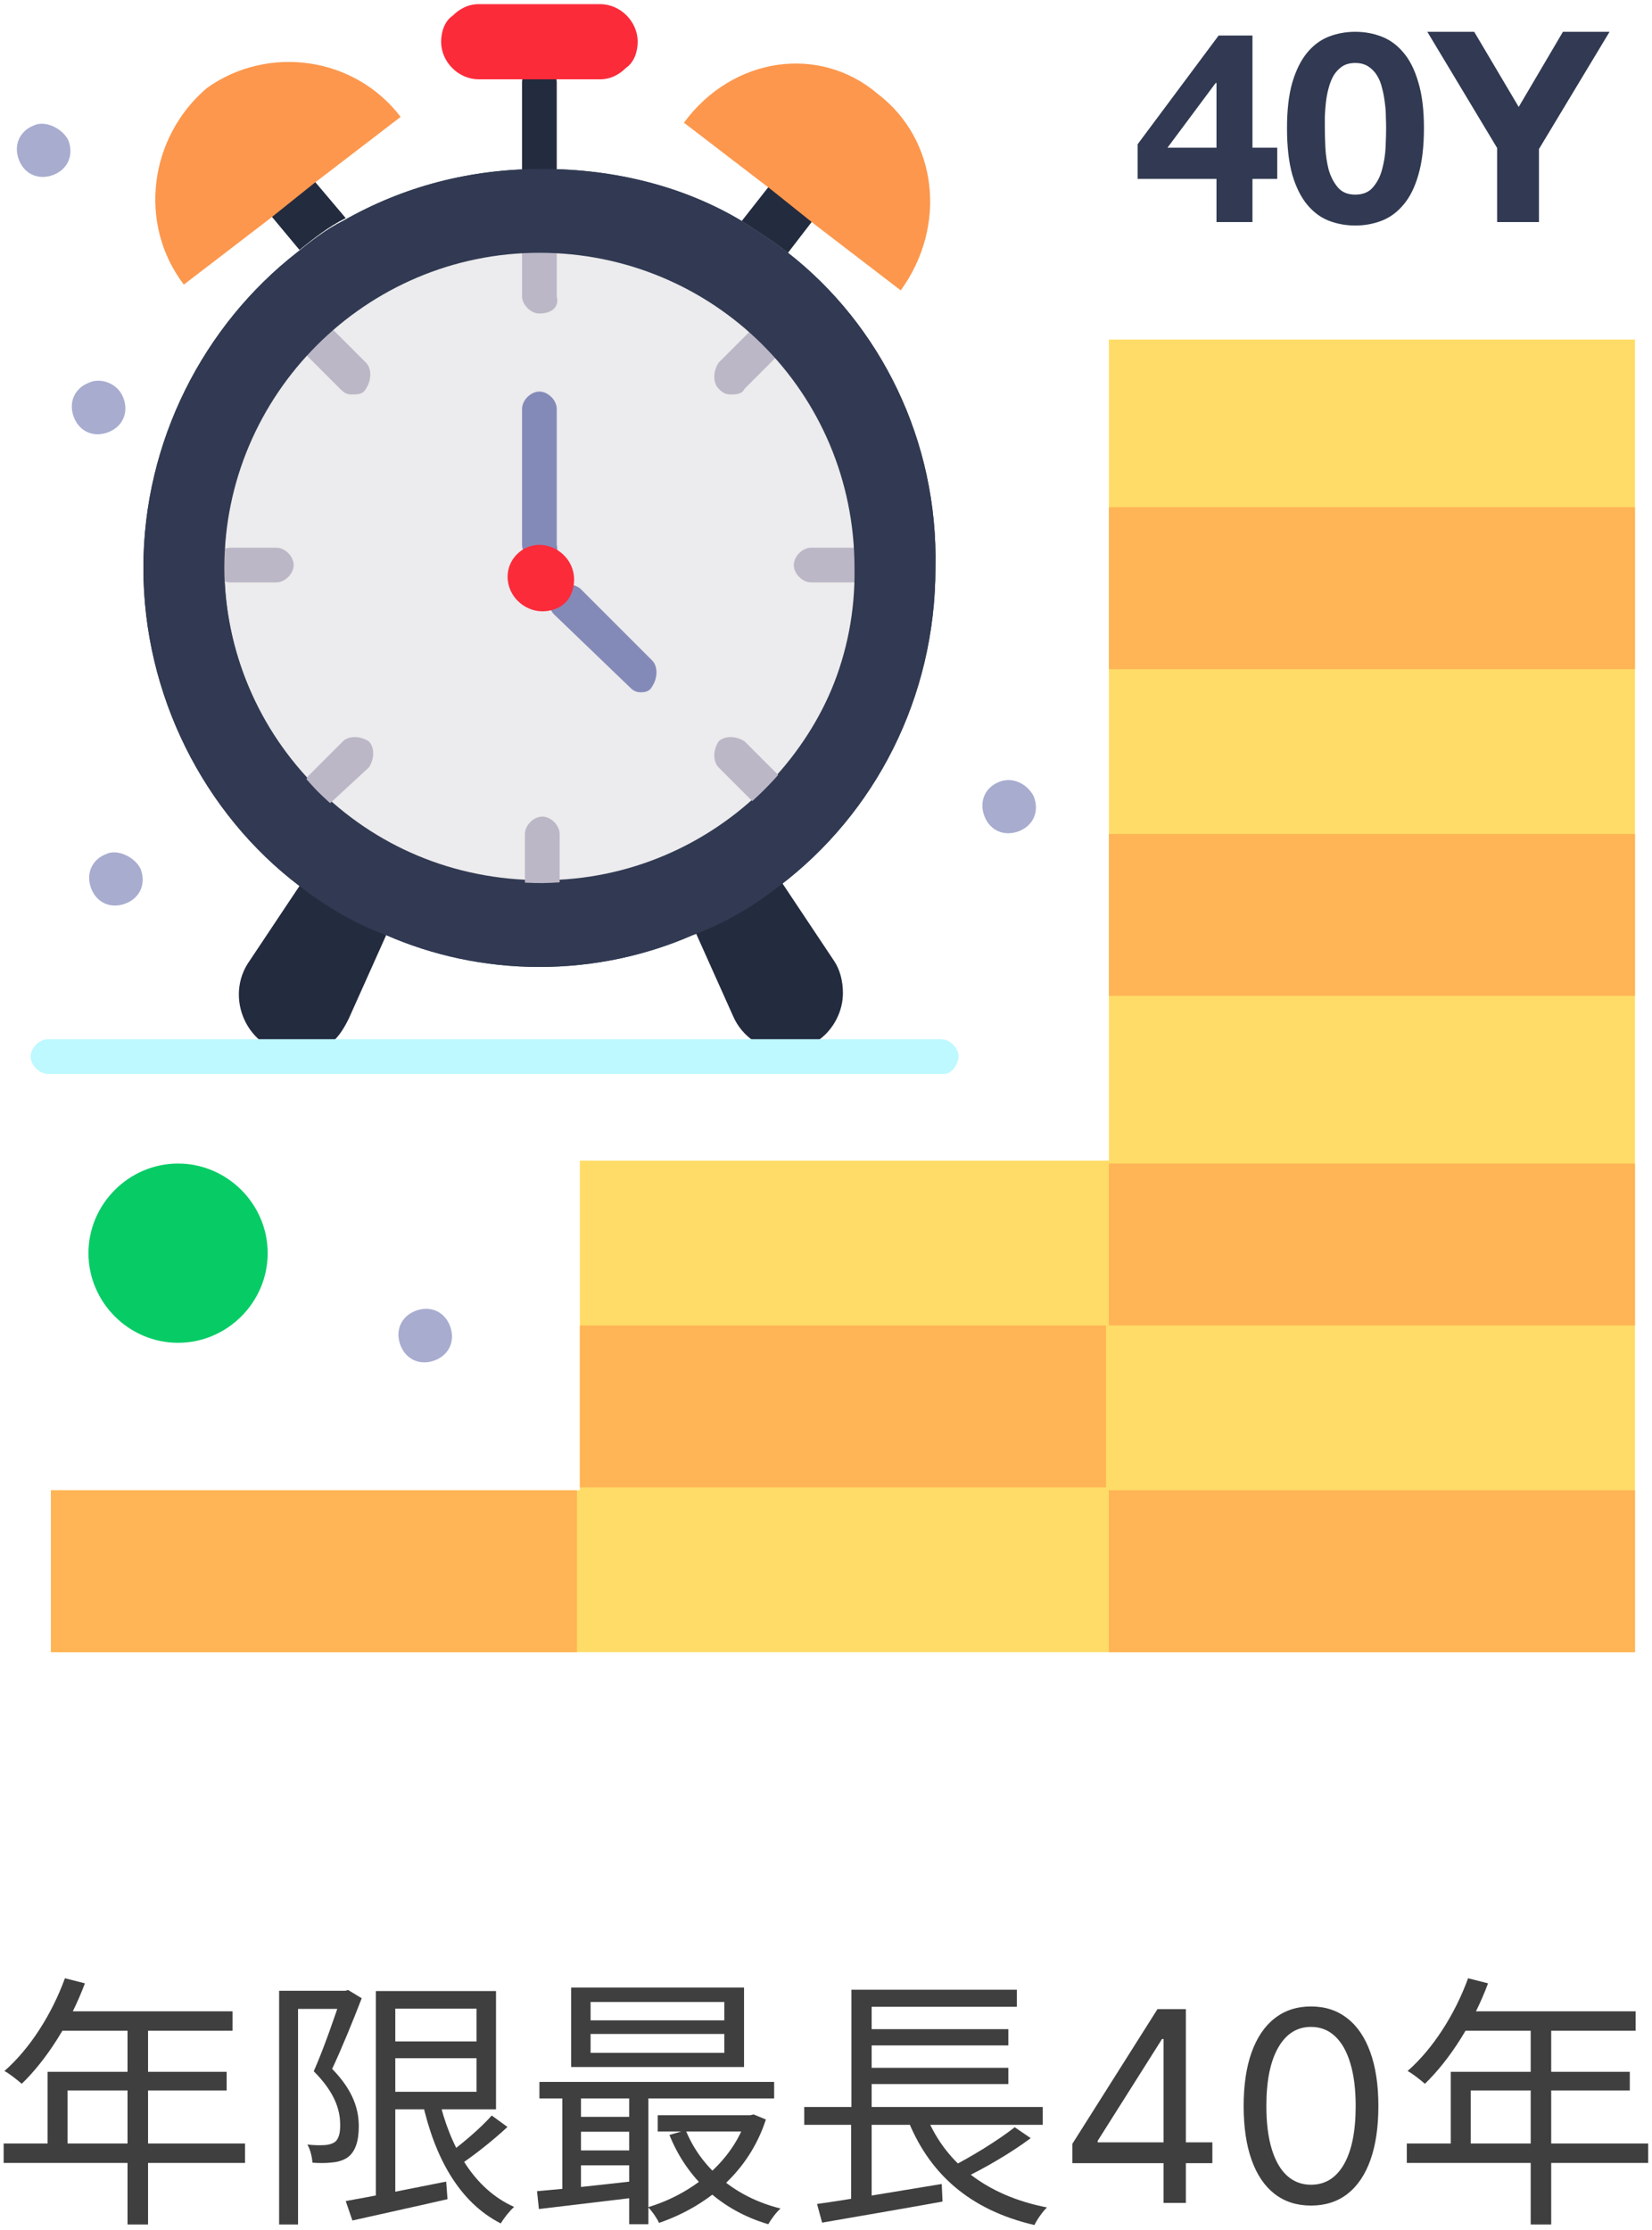<svg width="186" height="251" viewBox="0 0 186 251" fill="none" xmlns="http://www.w3.org/2000/svg">
<path d="M165.292 222.688L167.542 223.258C165.892 227.698 163.222 231.868 160.433 234.567C159.983 234.177 159.053 233.427 158.483 233.127C161.333 230.638 163.822 226.738 165.292 222.688ZM164.812 226.408H184.16V228.598H163.732L164.812 226.408ZM163.342 233.217H183.5V235.317H165.592V242.427H163.342V233.217ZM158.393 241.287H185.57V243.476H158.393V241.287ZM172.342 227.548H174.651V250.406H172.342V227.548Z" fill="#3F3F3F"/>
<path d="M147.609 248.275C146.004 248.275 144.637 247.838 143.507 246.964C142.378 246.084 141.515 244.809 140.919 243.14C140.322 241.464 140.024 239.44 140.024 237.068C140.024 234.711 140.322 232.697 140.919 231.028C141.523 229.352 142.389 228.074 143.518 227.194C144.654 226.306 146.018 225.862 147.609 225.862C149.199 225.862 150.559 226.306 151.688 227.194C152.825 228.074 153.691 229.352 154.288 231.028C154.891 232.697 155.193 234.711 155.193 237.068C155.193 239.44 154.895 241.464 154.298 243.14C153.702 244.809 152.839 246.084 151.71 246.964C150.581 247.838 149.214 248.275 147.609 248.275ZM147.609 245.931C149.199 245.931 150.435 245.164 151.316 243.63C152.196 242.096 152.637 239.909 152.637 237.068C152.637 235.179 152.434 233.571 152.029 232.243C151.632 230.915 151.056 229.903 150.304 229.207C149.558 228.511 148.66 228.163 147.609 228.163C146.032 228.163 144.8 228.941 143.912 230.496C143.025 232.044 142.581 234.235 142.581 237.068C142.581 238.957 142.779 240.562 143.177 241.883C143.575 243.204 144.147 244.209 144.892 244.898C145.645 245.587 146.55 245.931 147.609 245.931Z" fill="#3F3F3F"/>
<path d="M120.735 243.502V241.329L130.323 226.16H131.899V229.526H130.834L123.59 240.988V241.158H136.501V243.502H120.735ZM131.004 247.976V226.16H133.518V247.976H131.004Z" fill="#3F3F3F"/>
<path d="M90.551 237.177H117.399V239.187H90.551V237.177ZM97.091 228.418H113.529V230.248H97.091V228.418ZM97.091 232.768H113.529V234.597H97.091V232.768ZM91.991 248.096C95.441 247.616 100.9 246.686 106.03 245.846L106.12 247.826C101.32 248.696 96.161 249.566 92.561 250.196L91.991 248.096ZM104.11 237.717C106.21 243.357 110.949 247.136 117.879 248.486C117.399 248.936 116.769 249.836 116.469 250.466C109.21 248.786 104.5 244.676 102.07 238.257L104.11 237.717ZM114.249 239.457L116.049 240.687C113.799 242.367 110.799 244.106 108.46 245.216L106.93 244.016C109.21 242.877 112.389 240.927 114.249 239.457ZM95.861 223.978H114.489V225.898H98.141V238.017H95.861V223.978ZM95.831 237.807H98.141V248.126L95.831 248.396V237.807Z" fill="#3F3F3F"/>
<path d="M66.494 228.958V231.087H81.552V228.958H66.494ZM66.494 225.358V227.428H81.552V225.358H66.494ZM64.304 223.738H83.772V232.677H64.304V223.738ZM60.734 234.357H87.162V236.217H60.734V234.357ZM74.053 238.107H84.732V239.937H74.053V238.107ZM64.634 238.287H72.043V239.967H64.634V238.287ZM64.634 242.066H72.043V243.746H64.634V242.066ZM77.203 239.787C78.943 244.076 82.782 247.346 87.882 248.606C87.402 249.026 86.802 249.836 86.502 250.376C81.222 248.816 77.353 245.246 75.373 240.327L77.203 239.787ZM84.042 238.107H84.462L84.852 238.017L86.232 238.587C84.252 244.676 79.423 248.426 74.203 250.226C73.963 249.686 73.393 248.876 72.973 248.456C77.773 247.016 82.392 243.506 84.042 238.467V238.107ZM60.464 246.656C63.404 246.416 67.754 245.936 71.983 245.456V247.316C67.934 247.796 63.764 248.306 60.674 248.666L60.464 246.656ZM70.843 234.957H73.003V250.376H70.843V234.957ZM63.314 234.987H65.414V247.196H63.314V234.987Z" fill="#3F3F3F"/>
<path d="M43.606 229.798H54.795V231.688H43.606V229.798ZM38.926 247.766C41.686 247.286 46.036 246.416 50.235 245.577L50.385 247.556C46.606 248.426 42.586 249.296 39.676 249.956L38.926 247.766ZM42.316 224.129H44.506V247.946H42.316V224.129ZM43.606 224.129H55.845V237.447H43.606V235.468H53.655V226.108H43.606V224.129ZM49.395 236.157C50.685 241.767 53.415 246.446 57.885 248.426C57.375 248.876 56.715 249.716 56.385 250.286C51.705 247.916 48.916 242.847 47.536 236.517L49.395 236.157ZM55.365 238.137L57.135 239.427C55.455 240.987 53.325 242.667 51.645 243.777L50.235 242.637C51.855 241.467 54.105 239.577 55.365 238.137ZM31.427 224.099H39.106V226.138H33.557V250.406H31.427V224.099ZM38.447 224.099H38.867L39.196 224.009L40.726 224.939C39.766 227.428 38.507 230.518 37.397 232.888C39.826 235.378 40.396 237.507 40.396 239.367C40.396 241.017 40.006 242.247 39.106 242.877C38.657 243.177 38.087 243.357 37.457 243.417C36.767 243.507 35.927 243.507 35.177 243.447C35.147 242.907 34.967 242.007 34.607 241.407C35.387 241.497 36.047 241.497 36.587 241.467C36.977 241.437 37.337 241.347 37.637 241.167C38.147 240.837 38.327 240.057 38.297 239.127C38.297 237.477 37.667 235.498 35.327 233.158C36.527 230.428 37.757 226.798 38.447 224.729V224.099Z" fill="#3F3F3F"/>
<path d="M7.309 222.688L9.559 223.258C7.909 227.698 5.24 231.868 2.45 234.567C2 234.177 1.07 233.427 0.5 233.127C3.35 230.638 5.84 226.738 7.309 222.688ZM6.83 226.408H26.178V228.598H5.75L6.83 226.408ZM5.36 233.217H25.518V235.317H7.609V242.427H5.36V233.217ZM0.41 241.287H27.587V243.476H0.41V241.287ZM14.359 227.548H16.669V250.406H14.359V227.548Z" fill="#3F3F3F"/>
<path d="M124.849 38.545C124.849 59.701 124.849 112.752 124.849 130.652H65.288C65.288 135.209 65.288 163.199 65.288 167.756H5.728V185.982C16.794 185.982 177.574 185.982 184.084 185.982C184.084 172.312 184.084 56.446 184.084 38.22H124.849V38.545Z" fill="#FFDC67"/>
<path d="M88.723 28.456C87.096 27.155 85.468 26.178 83.515 24.876C77.006 20.971 69.195 19.018 61.058 19.018C52.922 19.018 45.436 20.971 38.601 24.876C36.648 25.853 35.021 27.155 33.394 28.456C22.979 36.593 16.144 49.612 16.144 63.932C16.144 78.253 22.979 91.597 33.719 99.734C36.648 102.012 39.903 103.965 43.483 105.266C48.691 107.545 54.549 108.847 60.733 108.847C66.917 108.847 72.775 107.545 77.983 105.266C81.563 103.965 84.817 102.012 87.746 99.734C98.487 91.597 105.322 78.578 105.322 63.932C105.647 49.612 99.138 36.593 88.723 28.456Z" fill="#313A52"/>
<path d="M60.731 28.131C41.203 28.131 25.256 43.753 25.256 63.606C25.256 73.37 29.161 82.158 35.67 88.667C42.18 95.177 50.967 99.082 61.057 99.082C80.585 99.082 96.533 83.134 96.533 63.606C96.207 44.078 80.585 28.131 60.731 28.131Z" fill="#ECEBED"/>
<path d="M60.732 20.971C59.756 20.971 58.779 19.994 58.779 19.018V9.254C58.779 8.277 59.756 7.301 60.732 7.301C61.708 7.301 62.685 8.277 62.685 9.254V19.018C63.01 19.994 62.034 20.971 60.732 20.971Z" fill="#232B3F"/>
<path d="M67.566 0.466C69.845 0.466 71.797 2.419 71.797 4.697C71.797 5.673 71.472 6.975 70.496 7.626C69.845 8.277 68.868 8.928 67.566 8.928H53.897C51.618 8.928 49.666 6.975 49.666 4.697C49.666 3.721 49.991 2.419 50.968 1.768C51.618 1.117 52.595 0.466 53.897 0.466C54.222 0.466 67.566 0.466 67.566 0.466Z" fill="#FB2B3A"/>
<path d="M43.481 105.266L39.25 114.705C38.599 116.006 37.948 116.983 36.972 117.634C35.995 118.285 34.694 118.61 33.392 118.61C28.184 118.61 25.255 112.752 27.859 108.521L33.717 99.733C36.972 101.686 40.227 103.639 43.481 105.266Z" fill="#232B3F"/>
<path d="M93.929 108.195C94.58 109.171 94.906 110.473 94.906 111.775C94.906 115.03 92.302 118.284 88.396 118.284C85.793 118.284 83.514 116.657 82.538 114.379L78.307 104.94C81.887 103.638 85.142 101.686 88.071 99.407L93.929 108.195Z" fill="#232B3F"/>
<path d="M87.093 20.32L91.975 24.226L88.72 28.457C87.093 27.155 85.466 26.179 83.513 24.877L87.093 20.32Z" fill="#232B3F"/>
<path d="M38.925 24.551C36.972 25.528 35.345 26.829 33.717 28.131L30.463 24.226L35.345 20.32L38.925 24.551Z" fill="#232B3F"/>
<path d="M184.083 167.755H124.848V185.981L184.084 185.982L184.083 167.755Z" fill="#FFB456"/>
<path d="M184.083 130.978H124.848V149.204H184.083V130.978Z" fill="#FFB456"/>
<path d="M184.083 93.875H124.848V112.101H184.083V93.875Z" fill="#FFB456"/>
<path d="M184.083 57.097H124.848V75.323H184.083V57.097Z" fill="#FFB456"/>
<path d="M124.523 149.205H65.288V167.431H124.523V149.205Z" fill="#FFB456"/>
<path d="M116.388 89.644C117.039 91.271 116.388 92.899 114.761 93.549C113.134 94.201 111.506 93.55 110.856 91.922C110.205 90.295 110.856 88.668 112.483 88.017C114.11 87.366 115.738 88.342 116.388 89.644Z" fill="#A8ACCF"/>
<path d="M64.963 167.755L5.728 167.756V185.982L64.963 185.981V167.755Z" fill="#FFB456"/>
<path d="M50.643 149.205C51.294 150.832 50.643 152.459 49.016 153.11C47.388 153.761 45.761 153.11 45.11 151.483C44.459 149.856 45.11 148.228 46.737 147.577C48.365 146.927 49.992 147.577 50.643 149.205Z" fill="#A8ACCF"/>
<path d="M20.049 130.978C25.582 130.978 30.138 135.535 30.138 141.068C30.138 146.601 25.582 151.157 20.049 151.157C14.516 151.157 9.959 146.601 9.959 141.068C9.959 135.535 14.516 130.978 20.049 130.978Z" fill="#07CC66"/>
<path d="M15.818 97.781C16.468 99.409 15.818 101.036 14.19 101.687C12.563 102.338 10.935 101.687 10.285 100.06C9.634 98.432 10.285 96.805 11.912 96.154C13.214 95.503 15.167 96.479 15.818 97.781Z" fill="#A8ACCF"/>
<path d="M13.867 44.73C14.518 46.357 13.867 47.984 12.239 48.635C10.612 49.286 8.985 48.635 8.334 47.008C7.683 45.38 8.334 43.753 9.961 43.102C11.263 42.451 13.216 43.102 13.867 44.73Z" fill="#A8ACCF"/>
<path d="M7.681 15.763C8.332 17.39 7.681 19.017 6.053 19.669C4.426 20.319 2.799 19.669 2.148 18.041C1.497 16.414 2.148 14.787 3.775 14.136C5.077 13.485 7.03 14.461 7.681 15.763Z" fill="#A8ACCF"/>
<path d="M60.732 63.281C59.756 63.281 58.779 62.304 58.779 61.328V46.031C58.779 45.054 59.756 44.078 60.732 44.078C61.708 44.078 62.685 45.054 62.685 46.031V61.328C63.01 62.63 62.034 63.281 60.732 63.281Z" fill="#848AB8"/>
<path d="M72.123 77.927C71.472 77.927 71.146 77.601 70.821 77.276L62.359 69.139C61.708 68.488 61.708 67.186 62.359 66.21C63.01 65.559 64.312 65.559 65.288 66.21L73.425 74.347C74.076 74.997 74.076 76.299 73.425 77.276C73.099 77.927 72.448 77.927 72.123 77.927Z" fill="#848AB8"/>
<path d="M60.732 35.291C59.756 35.291 58.779 34.315 58.779 33.338V28.131C58.779 27.154 59.756 26.178 60.732 26.178C61.708 26.178 62.685 27.154 62.685 28.131V33.338C63.01 34.64 62.034 35.291 60.732 35.291Z" fill="#BCB7C6"/>
<path d="M61.055 101.361C60.079 101.361 59.102 100.384 59.102 99.408V93.875C59.102 92.899 60.079 91.922 61.055 91.922C62.032 91.922 63.008 92.899 63.008 93.875V99.408C63.008 100.384 62.032 101.361 61.055 101.361Z" fill="#BCB7C6"/>
<path d="M82.214 44.404C81.563 44.404 81.238 44.079 80.912 43.753C80.261 43.102 80.261 41.8 80.912 40.824L84.492 37.244C85.143 36.593 86.445 36.593 87.422 37.244C88.073 37.895 88.073 39.197 87.422 40.173L83.841 43.753C83.516 44.404 82.865 44.404 82.214 44.404Z" fill="#BCB7C6"/>
<path d="M35.996 90.946C35.346 90.946 35.02 90.62 34.695 90.295C34.044 89.644 34.044 88.342 34.695 87.366L38.6 83.46C39.251 82.809 40.553 82.809 41.529 83.46C42.18 84.111 42.18 85.413 41.529 86.389L37.298 90.295C36.973 90.62 36.322 90.946 35.996 90.946Z" fill="#BCB7C6"/>
<path d="M96.533 65.559H91.326C90.35 65.559 89.373 64.582 89.373 63.606C89.373 62.63 90.35 61.653 91.326 61.653H96.533C97.51 61.653 98.486 62.63 98.486 63.606C98.486 64.582 97.51 65.559 96.533 65.559Z" fill="#BCB7C6"/>
<path d="M31.113 65.559H25.905C24.929 65.559 23.952 64.582 23.952 63.606C23.952 62.63 24.929 61.653 25.905 61.653H31.113C32.089 61.653 33.065 62.63 33.065 63.606C33.065 64.582 32.089 65.559 31.113 65.559Z" fill="#BCB7C6"/>
<path d="M39.577 44.404C38.926 44.404 38.6 44.079 38.275 43.753L34.695 40.173C34.044 39.522 34.044 38.22 34.695 37.244C35.346 36.593 36.647 36.593 37.624 37.244L41.204 40.824C41.855 41.475 41.855 42.777 41.204 43.753C40.878 44.404 40.227 44.404 39.577 44.404Z" fill="#BCB7C6"/>
<path d="M86.12 90.946C85.469 90.946 85.143 90.62 84.818 90.295L80.912 86.389C80.261 85.738 80.261 84.437 80.912 83.46C81.563 82.809 82.865 82.809 83.841 83.46L87.747 87.366C88.398 88.017 88.398 89.319 87.747 90.295C87.096 90.62 86.771 90.946 86.12 90.946Z" fill="#BCB7C6"/>
<path d="M106.297 120.888H5.402C4.426 120.888 3.449 119.912 3.449 118.935C3.449 117.959 4.426 116.982 5.402 116.982H105.971C106.948 116.982 107.924 117.959 107.924 118.935C107.924 119.586 107.273 120.888 106.297 120.888Z" fill="#BDF9FF"/>
<path d="M98.81 10.556C105.645 15.763 106.621 25.527 101.414 32.687L91.65 25.202L86.768 21.296L77.004 13.81C82.537 6.325 92.301 5.023 98.81 10.556Z" fill="#FC974D"/>
<path d="M45.108 13.159L35.344 20.645L30.462 24.55L20.698 32.036C15.491 25.201 16.793 15.437 23.302 9.904C30.137 5.022 39.901 6.324 45.108 13.159Z" fill="#FC974D"/>
<path d="M88.723 28.456C87.096 27.155 85.468 26.178 83.515 24.876C77.006 20.971 69.195 19.018 61.058 19.018C52.922 19.018 45.436 20.971 38.601 24.876C36.648 25.853 35.021 27.155 33.394 28.456C22.979 36.593 16.144 49.612 16.144 63.932C16.144 78.253 22.979 91.597 33.719 99.734C36.648 102.012 39.903 103.965 43.483 105.266C48.691 107.545 54.549 108.847 60.733 108.847C66.917 108.847 72.775 107.545 77.983 105.266C81.563 103.965 84.817 102.012 87.746 99.734C98.487 91.597 105.322 78.578 105.322 63.932C105.647 49.612 99.138 36.593 88.723 28.456ZM61.058 99.408C51.294 99.408 42.181 95.502 35.672 88.993C29.488 82.484 25.257 73.696 25.257 63.932C25.257 44.404 41.205 28.456 60.733 28.456C80.261 28.456 96.209 44.079 96.209 63.932C96.534 83.46 80.586 99.083 61.058 99.408Z" fill="#313A52"/>
<path d="M60.731 61.329C62.684 61.329 64.637 62.956 64.637 65.234C64.637 66.211 64.311 67.187 63.66 67.838C63.01 68.489 62.033 68.815 61.057 68.815C59.104 68.815 57.151 67.187 57.151 64.909C57.151 62.956 58.779 61.329 60.731 61.329Z" fill="#FB2B3A"/>
<path d="M136.965 9.339H136.875L131.446 16.628H136.965V9.339ZM136.965 20.138H128.086V16.238L137.205 4H141.015V16.628H143.805V20.138H141.015V24.997H136.965V20.138Z" fill="#313A52"/>
<path d="M149.164 14.409C149.164 15.008 149.184 15.738 149.224 16.598C149.264 17.438 149.384 18.258 149.584 19.058C149.804 19.838 150.144 20.508 150.604 21.068C151.064 21.628 151.724 21.908 152.584 21.908C153.464 21.908 154.134 21.628 154.594 21.068C155.074 20.508 155.414 19.838 155.614 19.058C155.834 18.258 155.964 17.438 156.004 16.598C156.044 15.738 156.064 15.008 156.064 14.409C156.064 14.049 156.054 13.619 156.034 13.119C156.034 12.599 155.994 12.069 155.914 11.529C155.854 10.989 155.754 10.459 155.614 9.939C155.494 9.399 155.304 8.919 155.044 8.499C154.784 8.079 154.454 7.739 154.054 7.479C153.654 7.219 153.164 7.089 152.584 7.089C152.004 7.089 151.514 7.219 151.114 7.479C150.734 7.739 150.414 8.079 150.154 8.499C149.914 8.919 149.724 9.399 149.584 9.939C149.444 10.459 149.344 10.989 149.284 11.529C149.224 12.069 149.184 12.599 149.164 13.119C149.164 13.619 149.164 14.049 149.164 14.409ZM144.905 14.409C144.905 12.369 145.105 10.659 145.505 9.279C145.925 7.879 146.484 6.759 147.184 5.919C147.884 5.079 148.694 4.479 149.614 4.12C150.554 3.76 151.544 3.58 152.584 3.58C153.644 3.58 154.634 3.76 155.554 4.12C156.493 4.479 157.313 5.079 158.013 5.919C158.733 6.759 159.293 7.879 159.693 9.279C160.113 10.659 160.323 12.369 160.323 14.409C160.323 16.508 160.113 18.268 159.693 19.688C159.293 21.088 158.733 22.208 158.013 23.048C157.313 23.888 156.493 24.488 155.554 24.848C154.634 25.207 153.644 25.387 152.584 25.387C151.544 25.387 150.554 25.207 149.614 24.848C148.694 24.488 147.884 23.888 147.184 23.048C146.484 22.208 145.925 21.088 145.505 19.688C145.105 18.268 144.905 16.508 144.905 14.409Z" fill="#313A52"/>
<path d="M168.562 16.658L160.703 3.58H165.983L170.992 12.039L175.972 3.58H181.221L173.272 16.778V24.997H168.562V16.658Z" fill="#313A52"/>
</svg>
